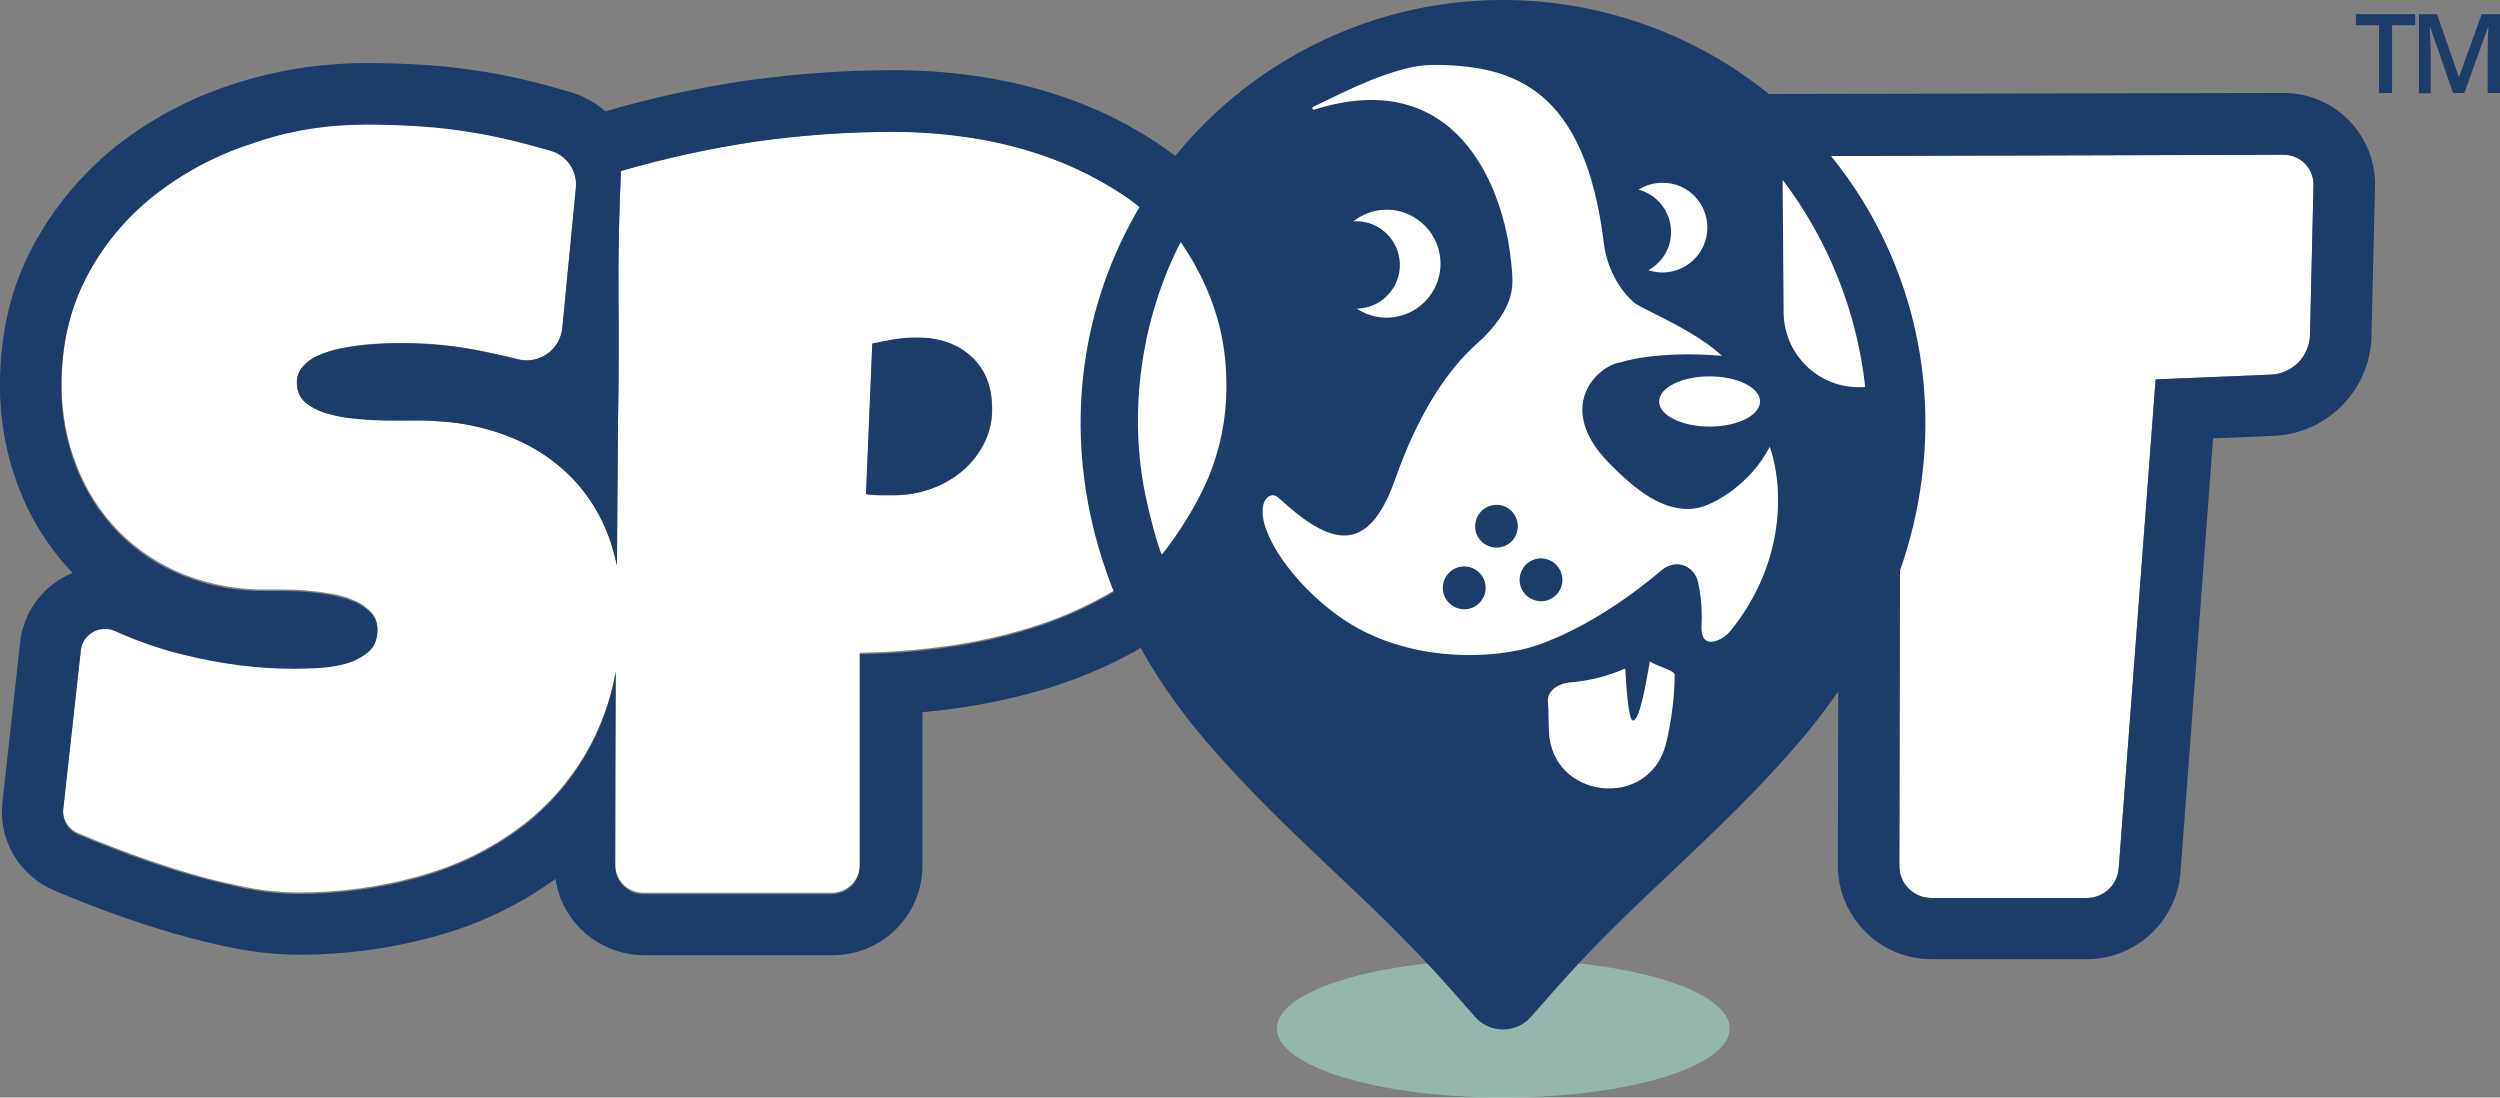 <svg xmlns="http://www.w3.org/2000/svg" xmlns:xlink="http://www.w3.org/1999/xlink" version="1.1" id="Layer_1" x="0px" y="0px" style="enable-background:new 0 0 1200 686;" xml:space="preserve" viewBox="126.9 124.35 996 437.25">
<rect x="126.9" y="124.35" width="996" height="437.25" fill="#808080" stroke="none"/>
<style type="text/css">
	.st0{fill:#FFFFFF;}
	.st1{fill:#1C3C69;}
	.st2{opacity:0.59;fill:#A4DDCD;enable-background:new    ;}
</style>
<g>
	<g>
		<path class="st0" d="M1036.7,186c6.6,0,11.9,5.3,11.9,11.9c0,0.1,0,0.2,0,0.3l-1.4,59.6c-0.2,8.5-7,15.4-15.5,15.8l-46,1.9    l-14.7,194.8c-0.5,6.6-6,11.8-12.7,11.8h-62c-7,0-12.7-5.7-12.7-12.7c0,0,0,0,0,0l0.4-189.3l-54.5-93.5L1036.7,186z"/>
		<path class="st1" d="M1036.7,186c6.6,0,11.9,5.3,11.9,11.9c0,0.1,0,0.2,0,0.3l-1.4,59.6c-0.2,8.5-7,15.4-15.5,15.8l-46,1.9    l-14.7,194.8c-0.5,6.6-6,11.8-12.7,11.8h-62c-7,0-12.7-5.7-12.7-12.7c0,0,0,0,0,0l0.4-189.3l-54.5-93.5L1036.7,186L1036.7,186     M1036.7,161.4L1036.7,161.4l-207.2,0.4l-45.1,0.1l24.6,37.8l31.4,48.3l7.2,19.4l0.9,2.5l1.4,2.2l9.6,14.9l-0.4,182.1    c0,20.6,16.6,37.3,37.2,37.4c0,0,0.1,0,0.1,0h62c19.5-0.1,35.6-15.1,37.2-34.5l13-173l24.1-1c21.4-0.9,38.5-18.3,39-39.7l1.4-59.6    c0.5-20.1-15.5-36.9-35.6-37.3C1037.2,161.4,1037,161.4,1036.7,161.4L1036.7,161.4z"/>
		<path class="st0" d="M609.7,247.3c-3.4-9.5-8.3-18.3-14.5-26.2c-6.2-7.7-13.6-14.4-21.8-19.8c-8.6-5.6-17.8-10.3-27.4-13.8    c-10-3.7-20.3-6.4-30.8-8.1c-10.7-1.7-21.4-2.6-32.2-2.6c-18.5,0-36.9,1.3-55.2,3.9c-18.1,2.7-36,6.6-53.5,11.7    c-0.8,17-1.2,33.8-1,50.4s0.1,33.3-0.2,50c-0.2,19-0.3,38-0.4,56.8c-0.8-3.8-1.8-7.6-3.2-11.3c-3.1-8.7-8.1-16.7-14.5-23.4    c-6.6-6.7-14.4-12.1-23.1-15.8c-9.7-4.1-20.1-6.5-30.6-7c-2.9-0.3-5.8-0.4-8.7-0.3c-3.5,0.1-7.4,0.1-11.5,0s-8.3-0.3-12.4-0.7    c-3.9-0.3-7.7-1.1-11.5-2.1c-3.1-0.8-6-2.3-8.5-4.3c-2.2-1.8-3.5-4.5-3.5-7.3c-0.2-2.4,0.6-4.9,2.1-6.8c1.7-2,3.8-3.6,6.2-4.6    c2.8-1.2,5.7-2.2,8.7-2.8c3.3-0.7,6.5-1.2,9.7-1.5c3.2-0.4,6.2-0.5,9.1-0.6s5.3-0.1,7.1-0.1c10.4,0,20.8,1.1,30.9,3.2    c4.8,1,9.5,2,14.1,3.2c7.7,2,15.5-2.6,17.5-10.3c0.2-0.7,0.3-1.4,0.4-2.2l5.4-55.8c0.7-6.8-3.6-13.1-10.2-14.9l-8.6-2.4    c-7-1.9-14.2-3.5-21.4-4.7c-7.3-1.2-14.6-2.1-22-2.6c-7.4-0.5-14.5-0.7-21.5-0.7c-15.4,0-30.7,2.4-45.3,7.2    c-14.1,4.5-27.2,11.5-38.8,20.6c-11.2,8.8-20.4,19.9-27,32.5c-6.7,12.8-10.1,27.2-10.1,43.3c-0.1,11.2,1.9,22.2,6,32.6    c3.8,9.7,9.4,18.5,16.7,26c7.3,7.4,16.1,13.2,25.7,17.1c10.6,4.2,21.9,6.3,33.2,6.1h6.8c2.8,0,5.9,0.1,9.1,0.4    c3.3,0.3,6.6,0.7,10,1.3c3.1,0.5,6.2,1.4,9.1,2.7c2.5,1,4.7,2.6,6.6,4.5c1.7,1.8,2.6,4.2,2.5,6.6c0,3.8-1.2,6.8-3.6,8.8    c-2.6,2.1-5.6,3.7-8.8,4.6c-3.6,1-7.3,1.7-11,1.8c-3.8,0.2-7.1,0.3-9.8,0.3c-14.6-0.1-29.1-1.9-43.3-5.4c-9.6-2.3-19-5.6-28-9.6    c-4.8-2.2-10.6-0.1-12.8,4.7c-0.4,0.9-0.7,1.9-0.8,3l-7,63.3c-0.5,4.2,1.9,8.3,5.8,10c4.4,1.9,9.2,3.8,14.4,5.8    c7.9,3.1,16.1,5.9,24.6,8.6c8.5,2.7,16.9,4.9,25.2,6.6c7.5,1.7,15.2,2.6,22.9,2.7c17.1,0.1,34.1-2.2,50.5-7    c14.9-4.3,28.8-11.3,41-20.9c18.9-15.1,31.6-36.5,35.7-60.4c-0.1,25.6-0.2,51.4-0.2,77.2c0,6.2,5,11.2,11.2,11.2h75.1    c6.2,0,11.2-5,11.2-11.2l0,0v-84.4c11.4-0.2,22.8-1,34.1-2.6c11.4-1.5,22.6-4,33.6-7.4c10.6-3.2,20.8-7.6,30.4-13    c9.2-5.1,17.6-11.7,24.8-19.5c7.2-7.9,12.9-17,16.7-26.9c4-10.2,6.1-22,6.1-35.3C615.2,269,613.4,257.9,609.7,247.3z M518.9,301.2    c-2.2,4.2-5.1,7.9-8.7,10.9c-3.7,3.1-7.9,5.5-12.5,7.1c-4.7,1.6-9.6,2.5-14.5,2.5h-5.6c-1.9,0-3.8-0.1-5.6-0.4l2.5-59.9    c2.8-0.7,5.8-1.2,8.9-1.7c3-0.5,6.1-0.7,9.1-0.7c8.8,0,15.9,2.5,21.4,7.5c5.5,5,8.3,11.9,8.3,20.8    C522.3,292.1,521.1,296.9,518.9,301.2L518.9,301.2z"/>
		<path class="st1" d="M272.6,174c7,0,14.1,0.2,21.5,0.7c7.4,0.5,14.7,1.3,22,2.6c7.2,1.2,14.3,2.8,21.4,4.7l8.6,2.4    c6.6,1.8,10.9,8.1,10.2,14.9l-5.4,55.8c-0.8,7.9-7.9,13.6-15.7,12.8c-0.7-0.1-1.4-0.2-2.1-0.4c-4.6-1.2-9.3-2.2-14.1-3.2    c-10.2-2.1-20.5-3.1-30.9-3.2c-1.9,0-4.2,0-7.1,0.1s-6,0.3-9.1,0.6s-6.4,0.9-9.7,1.5c-3,0.6-5.9,1.5-8.7,2.8    c-2.4,1-4.5,2.6-6.2,4.6c-1.6,1.9-2.3,4.3-2.1,6.8c0.1,2.8,1.3,5.5,3.5,7.3c2.5,2,5.4,3.5,8.5,4.3c3.8,1.1,7.6,1.8,11.5,2.1    c4.2,0.4,8.3,0.7,12.4,0.7c2,0,4,0,6,0s3.8,0,5.5,0h2c2.2,0,4.5,0.1,6.7,0.3c10.5,0.5,20.9,2.9,30.6,7c8.7,3.7,16.5,9,23.1,15.8    c6.4,6.7,11.3,14.7,14.5,23.4c1.3,3.7,2.4,7.5,3.2,11.3c0.1-18.8,0.3-37.8,0.4-56.8c0.3-16.7,0.4-33.3,0.2-50    c-0.1-16.7,0.2-33.5,1-50.4c17.6-5.1,35.5-9,53.5-11.7c18.3-2.6,36.8-3.9,55.2-3.9c10.8,0,21.6,0.9,32.2,2.6    c10.5,1.7,20.9,4.4,30.8,8.1c9.6,3.6,18.8,8.2,27.4,13.8c8.3,5.4,15.7,12.1,21.8,19.8c6.3,7.9,11.2,16.7,14.5,26.2    c3.7,10.6,5.5,21.7,5.3,32.9c0,13.3-2,25-6.1,35.3c-3.8,9.9-9.5,19-16.6,26.9c-7.2,7.8-15.5,14.3-24.8,19.5    c-9.7,5.4-19.9,9.8-30.4,13c-11,3.4-22.2,5.9-33.6,7.4c-11.3,1.6-22.7,2.4-34.1,2.6v84.4c0,6.2-5,11.2-11.2,11.2l0,0h-75    c-6.2,0-11.2-5-11.2-11.2c0-25.8,0.1-51.6,0.2-77.2c-4.1,23.8-16.8,45.3-35.7,60.4c-12.2,9.5-26.1,16.6-41,20.9    c-16.4,4.8-33.4,7.1-50.5,7c-7.7-0.1-15.4-1-22.9-2.7c-8.3-1.8-16.7-4-25.2-6.6c-8.5-2.7-16.7-5.5-24.6-8.6    c-5.2-2-10-3.9-14.4-5.8c-3.9-1.7-6.3-5.8-5.8-10l7-63.3c0.6-5.3,5.4-9.1,10.7-8.5c1,0.1,2,0.4,3,0.8c9,4.1,18.4,7.3,28,9.6    c14.2,3.5,28.7,5.4,43.3,5.4c2.7,0,5.9-0.1,9.8-0.3c3.7-0.2,7.4-0.8,11-1.8c3.2-0.9,6.2-2.5,8.8-4.6c2.4-2.1,3.6-5,3.6-8.8    c0-2.5-0.9-4.9-2.5-6.6c-1.9-1.9-4.1-3.5-6.6-4.5c-2.9-1.2-6-2.1-9.1-2.7c-3.4-0.6-6.7-1.1-10-1.3c-3.3-0.3-6.3-0.4-9.1-0.4H233    c-11.4,0.2-22.7-1.9-33.3-6.1c-9.7-3.9-18.4-9.7-25.7-17.1c-7.3-7.5-12.9-16.3-16.7-26c-4.1-10.4-6.1-21.5-6-32.6    c0-16.1,3.4-30.5,10.1-43.3c6.6-12.6,15.8-23.7,27-32.5c11.6-9.1,24.8-16.1,38.8-20.6C241.9,176.4,257.1,174,272.6,174     M477.6,321.6h5.6c4.9,0,9.9-0.8,14.5-2.5c4.6-1.6,8.8-4,12.5-7.1c3.6-3,6.5-6.7,8.7-10.9c2.2-4.4,3.3-9.2,3.2-14    c0-8.9-2.8-15.8-8.3-20.8c-5.5-5-12.7-7.5-21.4-7.5c-3,0-6.1,0.2-9.1,0.7c-3.1,0.5-6.1,1.1-8.9,1.7l-2.5,59.9    C473.9,321.5,475.8,321.6,477.6,321.6 M272.6,149.5c-18,0-35.8,2.8-52.9,8.4c-16.8,5.4-32.5,13.7-46.4,24.6    c-13.8,11-25.2,24.7-33.5,40.3c-8.6,16.3-12.9,34.7-12.9,54.7c-0.1,14.3,2.5,28.4,7.7,41.7c4.8,12.4,12,23.7,21.2,33.4    c-11.6,4.8-19.6,15.4-20.9,27.9l-7,63.3c-1.8,15,6.6,29.4,20.6,35.3c4.6,2,9.6,4,15.1,6.1c8.4,3.3,17.2,6.3,26.2,9.1    c9.2,2.9,18.4,5.3,27.4,7.2c9.2,2,18.6,3.1,28,3.2c19.4,0.1,38.8-2.6,57.5-8c16.3-4.7,31.7-12.2,45.5-22.2    c2.6,17.5,17.7,30.4,35.4,30.4h75.1c19.7,0,35.7-16,35.7-35.7v-61.1c4.3-0.4,8.6-0.9,12.9-1.5c12.7-1.7,25.3-4.5,37.5-8.2    c12.2-3.8,24-8.8,35.2-15.1c11.5-6.4,21.9-14.6,30.8-24.2c9.2-10.1,16.5-21.8,21.4-34.5c5.2-13.1,7.8-28,7.8-44.3    c0.2-14.1-2.2-28-6.8-41.3c-4.3-12-10.5-23.1-18.4-33.1c-7.8-9.7-17.1-18.2-27.5-25c-10.1-6.6-20.9-12.1-32.2-16.3    c-11.5-4.3-23.5-7.4-35.6-9.4c-11.9-1.9-24-2.9-36.1-2.9c-19.7,0-39.3,1.4-58.8,4.1c-19.1,2.8-38,6.9-56.5,12.3    c-4.4-3.8-9.5-6.5-15.1-8l-8.5-2.4c-15.8-4.3-32-7-48.3-8.1C287.8,149.7,280,149.5,272.6,149.5L272.6,149.5z"/>
		<ellipse class="st2" cx="725.8" cy="534.1" rx="90.2" ry="27.5"/>
		<path class="st1" d="M870.5,206.8c-47.5-80-150.8-106.3-230.8-58.8c-24.2,14.4-44.4,34.6-58.8,58.8c-23,38.9-29.4,85-17.9,129.9    c7.5,29.5,22.5,57.5,44.6,83.2c16.8,19.5,34,35.8,50.6,51.5c14.9,14,30.2,28.6,45.2,45.4l11.2,12.7c2.8,3.2,6.9,5,11.1,5l0,0    c4.2,0,8.3-1.8,11.1-5l11.2-12.7c14.9-16.8,30.3-31.3,45.2-45.4c16.6-15.7,33.8-32,50.6-51.5c22-25.7,37-53.7,44.6-83.2    C899.9,291.8,893.5,245.7,870.5,206.8z"/>
		<path class="st0" d="M608.5,314.2c4.6-11.3,7-23.3,7-35.5c0-11.8-1.1-33-18.2-57.9c-15.2,29.3-21.8,68-13.3,104.3    c1.4,6,3.4,14.4,5.7,20.2C591,344.1,602.2,329.4,608.5,314.2z"/>
		<path class="st0" d="M870,278.5L870,278.5c-3.3-30-14.7-58.5-32.9-82.5l0.4,53c0.2,16.5,13.7,29.8,30.2,29.6    C868.5,278.6,869.2,278.6,870,278.5z"/>
		<path class="st0" d="M787,197.3c-2.6,0.3-5.1,1.2-7.3,2.6c9.3,2.5,14.8,12,12.4,21.3c-1.2,4.6-4.3,8.5-8.5,10.8    c9.4,3.1,19.5-2,22.6-11.4c3.1-9.4-2-19.5-11.4-22.6C792.3,197.2,789.6,197,787,197.3z"/>
		<path class="st0" d="M678.4,207.9c-4.5,0.2-8.9,1.9-12.4,4.7c0.2,0,0.5-0.1,0.7-0.1c9.6-0.3,17.6,7.3,17.9,16.9    c0.3,9.4-7,17.3-16.4,17.9c-0.3,0-0.6,0-0.8,0c9.9,6.6,23.2,3.9,29.8-6c6.6-9.9,3.9-23.2-6-29.8C687.5,209,683,207.7,678.4,207.9    L678.4,207.9z"/>
		<path class="st0" d="M784.2,387.8c-1.7,10.1-4.2,23.9-6.8,23.6c-1.7-0.2-2.6-13.3-3-20.7c-6.9,3-14.3,4.9-21.8,5.5    c-5.6,0.5-9.4,3.8-9,7.8c0.3,3.1,0.2,7.2,0.4,11.7c1,27.1,39.8,31.5,46.6,5.1c2.2-9.1,3.4-18.3,3.5-27.6    C794.2,391.4,786.5,389.7,784.2,387.8z"/>
		<path class="st0" d="M802.3,326.9c-12.5,1.8-23.9-7.5-33.9-17.6c-22.6-22.6-5.2-39.3,4.2-40.6c0,0,13.7-4.8,40.3-2.6l0,0    c-6.5-6.2-16.7-11.7-27.7-17.2c-3.2-1.6-6.4-3.2-7.5-4.2c-6.7-5.9-10.8-15.1-11.8-23.2c-7.5-62-36.1-71.3-68.2-71.3    c-14.6,0-35.2,10.7-47.6,16.7c-0.3,0.1-0.5,0.5-0.3,0.8c0.1,0.3,0.5,0.5,0.8,0.3c55.8-17.6,75.4,29.6,78.4,61.4    c0.7,7.9,2.3,15.7-11,29.4c-2.4,2-7.2,6.8-7.2,6.8c-10.5,11.1-20.1,27.1-28,49.5c-11.1,31.6-26.4,26.1-46.5,7.6    c-2.6-2.4-5.6-0.3-6.2,3.3c-2,10.5,11.8,30.7,30.1,43.8c27.1,19.5,63,17.1,78.8,11.7c26.4-9,49.6-29.8,50.1-30.2    c6.1-4.6,12.7-1.2,14.2,4.6c1.3,5.6,1.8,11.4,1.5,17.2c-0.5,7.5,3.3,7.5,6.3,6.4c2.1-0.8,3.9-2.2,5.3-3.9    c20.4-25.2,21.9-54.5,15.6-73.2c0,0,0-0.1,0-0.1C824.6,316.8,809.7,325.9,802.3,326.9z M717.8,362.5c-2.2,4.2-7.3,5.8-11.5,3.6    c-4.2-2.2-5.8-7.3-3.6-11.5c2.2-4.2,7.3-5.8,11.5-3.6C718.4,353.2,720,358.3,717.8,362.5C717.8,362.5,717.8,362.5,717.8,362.5z     M730.6,338c-2.2,4.2-7.3,5.7-11.5,3.5c-4.2-2.2-5.7-7.3-3.5-11.5c2.2-4.1,7.3-5.7,11.4-3.6C731.2,328.6,732.8,333.8,730.6,338    C730.6,338,730.6,338,730.6,338z M748.4,359.3c-2.2,4.2-7.3,5.8-11.5,3.6c-4.2-2.2-5.8-7.3-3.6-11.5c2.2-4.2,7.3-5.8,11.5-3.6    C748.9,350,750.6,355.1,748.4,359.3L748.4,359.3z"/>
		<ellipse class="st0" cx="808" cy="284.3" rx="20.1" ry="10"/>
	</g>
	<g>
		<path class="st1" d="M1079.8,161.4h-5.1v-27h-9.2V130h23.6v4.4h-9.2V161.4z"/>
		<path class="st1" d="M1104.2,161.4l-9.1-26.2h-0.2c0.2,3.9,0.4,7.6,0.4,11v15.3h-4.7V130h7.2l8.7,25h0.1l9-25h7.3v31.4h-4.9v-15.5    c0-1.6,0-3.6,0.1-6.1s0.1-4,0.2-4.6h-0.2l-9.4,26.2H1104.2z"/>
	</g>
</g>
</svg>